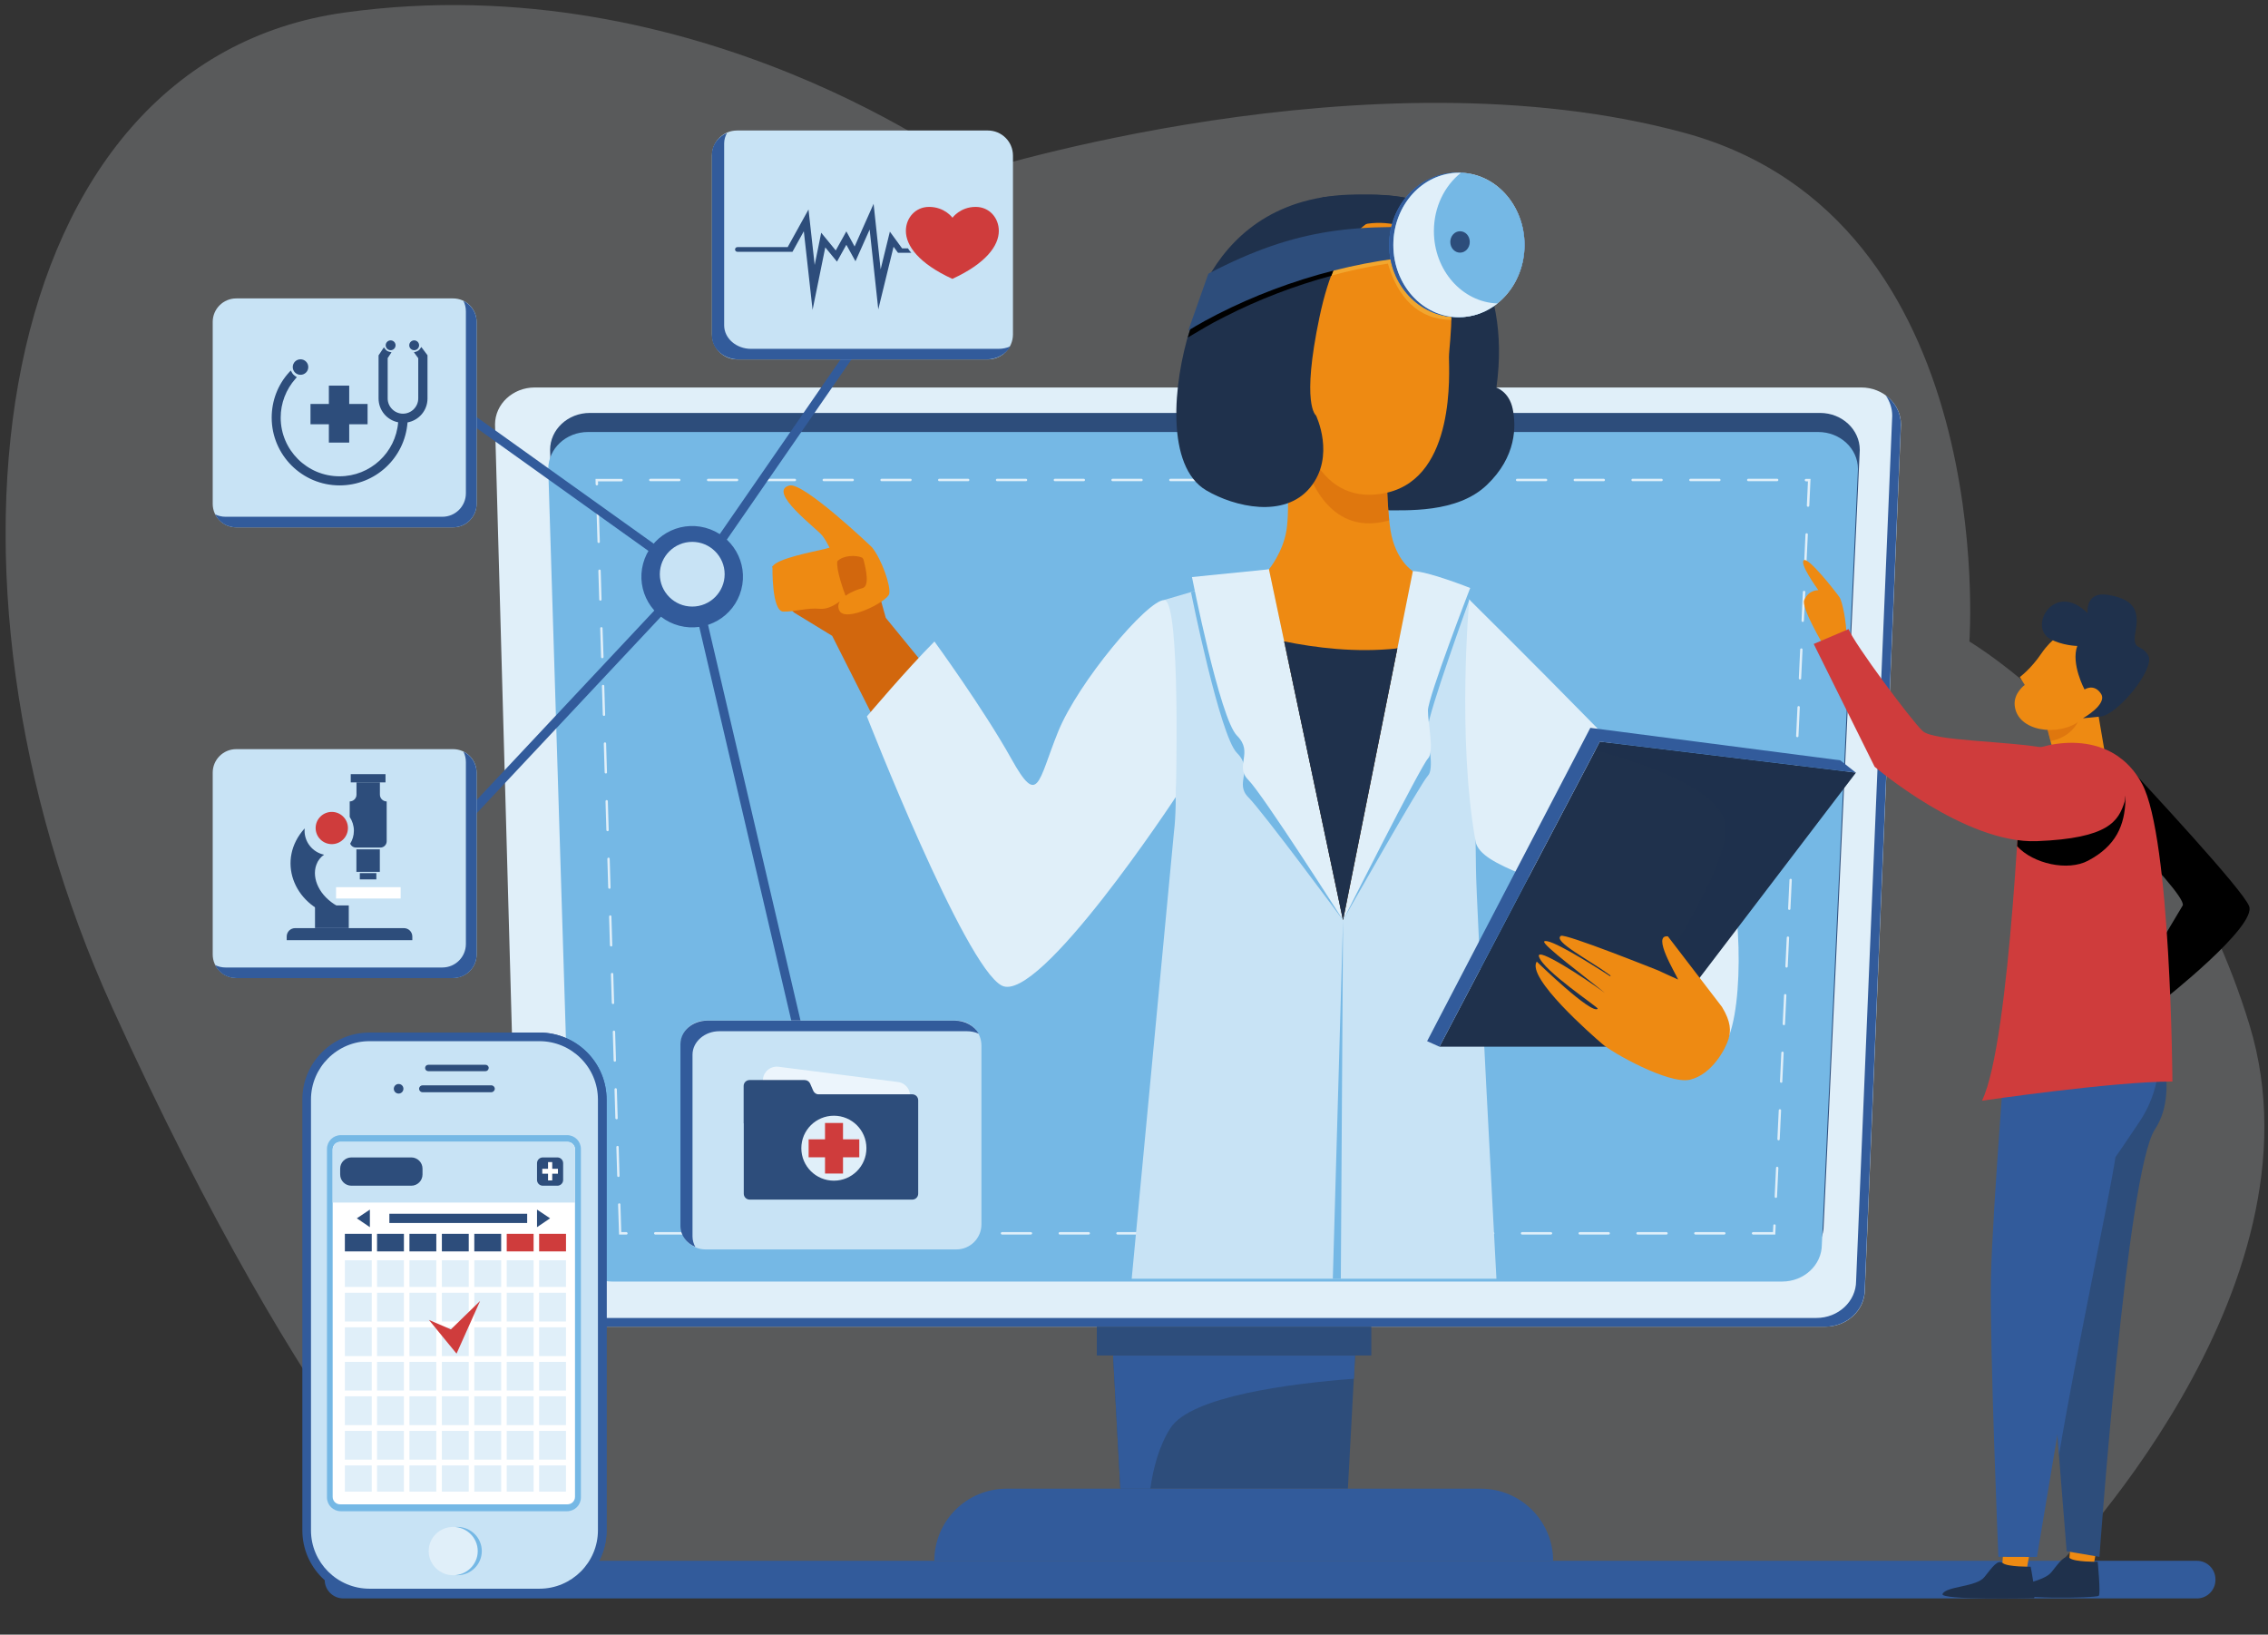 <svg width="315" height="227" viewBox="0 0 315 227" fill="none" xmlns="http://www.w3.org/2000/svg">
<rect x="0" y="0" width="315" height="227" fill="#333333" stroke="none"/>
<g clip-path="url(#clip0_1101_14335)">
<g clip-path="url(#clip1_1101_14335)">
<path d="M63.668 218.488C63.668 218.488 43.004 200.312 15.612 139.976C-11.78 79.639 -1.354 8.574 47.866 1.741C97.086 -5.092 135.298 24 135.298 24C135.298 24 190.202 6.507 234.012 18.465C277.822 30.44 273.525 89.086 273.525 89.086C273.525 89.086 301.157 105.366 312.439 142.367C323.721 179.369 284.927 218.335 284.927 218.335L63.668 218.488Z" fill="#F1F8FD" fill-opacity="0.2"/>
<path d="M305.134 221.973H47.683C46.262 221.973 45.098 220.828 45.098 219.394V219.325C45.098 217.907 46.245 216.746 47.683 216.746H305.117C306.538 216.746 307.702 217.89 307.702 219.325V219.394C307.702 220.811 306.555 221.973 305.134 221.973Z" fill="#325B9B"/>
<path d="M253.496 184.237H77.605C74.558 184.237 72.092 181.931 72.092 179.095L68.754 58.951C68.754 56.115 71.219 53.809 74.267 53.809H258.513C261.56 53.809 264.025 56.115 264.025 58.951L259.009 179.095C259.009 181.948 256.544 184.237 253.496 184.237Z" fill="#E0EFF9"/>
<path d="M261.884 54.885C262.466 55.705 262.809 56.679 262.809 57.738L257.792 177.882C257.792 180.718 255.327 183.024 252.28 183.024H76.388C75.121 183.024 73.94 182.631 73.016 181.948C74.009 183.332 75.686 184.237 77.604 184.237H253.478C256.526 184.237 258.991 181.931 258.991 179.095L264.007 58.951C264.024 57.311 263.185 55.825 261.884 54.885Z" fill="#325B9B"/>
<path d="M79.741 170.178L76.402 62.487C76.402 59.651 78.868 57.345 81.915 57.345H252.79C255.838 57.345 258.303 59.651 258.303 62.487L253.287 170.178C253.287 173.014 250.821 175.32 247.774 175.32H85.253C82.206 175.32 79.741 173.014 79.741 170.178Z" fill="#2D4D7B"/>
<path d="M79.487 172.826L76.148 65.135C76.148 62.3 78.614 59.993 81.661 59.993H252.536C255.584 59.993 258.049 62.3 258.049 65.135L253.033 172.826C253.033 175.662 250.568 177.968 247.52 177.968H84.999C81.952 177.951 79.487 175.662 79.487 172.826Z" fill="#75B8E5"/>
<path d="M246.567 171.442H243.485C243.4 171.442 243.314 171.374 243.314 171.271C243.314 171.186 243.383 171.1 243.485 171.1H246.242L246.293 170.178C246.293 170.092 246.379 170.007 246.464 170.024C246.55 170.024 246.636 170.11 246.618 170.195L246.567 171.442ZM239.479 171.442H235.473C235.388 171.442 235.302 171.374 235.302 171.271C235.302 171.186 235.371 171.1 235.473 171.1H239.479C239.565 171.1 239.651 171.169 239.651 171.271C239.651 171.374 239.565 171.442 239.479 171.442ZM231.45 171.442H227.444C227.358 171.442 227.273 171.374 227.273 171.271C227.273 171.186 227.341 171.1 227.444 171.1H231.45C231.536 171.1 231.621 171.169 231.621 171.271C231.621 171.374 231.553 171.442 231.45 171.442ZM223.438 171.442H219.415C219.329 171.442 219.243 171.374 219.243 171.271C219.243 171.186 219.312 171.1 219.415 171.1H223.421C223.506 171.1 223.592 171.169 223.592 171.271C223.592 171.374 223.523 171.442 223.438 171.442ZM215.409 171.442H211.402C211.317 171.442 211.231 171.374 211.231 171.271C211.231 171.186 211.3 171.1 211.402 171.1H215.409C215.494 171.1 215.58 171.169 215.58 171.271C215.58 171.374 215.494 171.442 215.409 171.442ZM207.379 171.442H203.373C203.288 171.442 203.202 171.374 203.202 171.271C203.202 171.186 203.27 171.1 203.373 171.1H207.379C207.465 171.1 207.55 171.169 207.55 171.271C207.55 171.374 207.465 171.442 207.379 171.442ZM199.35 171.442H195.344C195.258 171.442 195.173 171.374 195.173 171.271C195.173 171.186 195.241 171.1 195.344 171.1H199.35C199.436 171.1 199.521 171.169 199.521 171.271C199.521 171.374 199.453 171.442 199.35 171.442ZM191.338 171.442H187.332C187.246 171.442 187.16 171.374 187.16 171.271C187.16 171.186 187.229 171.1 187.332 171.1H191.338C191.423 171.1 191.509 171.169 191.509 171.271C191.492 171.374 191.423 171.442 191.338 171.442ZM183.308 171.442H179.302C179.217 171.442 179.131 171.374 179.131 171.271C179.131 171.186 179.2 171.1 179.302 171.1H183.308C183.394 171.1 183.48 171.169 183.48 171.271C183.48 171.374 183.394 171.442 183.308 171.442ZM175.279 171.442H171.273C171.187 171.442 171.102 171.374 171.102 171.271C171.102 171.186 171.17 171.1 171.273 171.1H175.279C175.365 171.1 175.45 171.169 175.45 171.271C175.45 171.374 175.365 171.442 175.279 171.442ZM167.25 171.442H163.244C163.158 171.442 163.073 171.374 163.073 171.271C163.073 171.186 163.141 171.1 163.244 171.1H167.25C167.335 171.1 167.421 171.169 167.421 171.271C167.421 171.374 167.353 171.442 167.25 171.442ZM159.238 171.442H155.214C155.129 171.442 155.043 171.374 155.043 171.271C155.043 171.186 155.112 171.1 155.214 171.1H159.22C159.306 171.1 159.392 171.169 159.392 171.271C159.392 171.374 159.323 171.442 159.238 171.442ZM151.208 171.442H147.202C147.117 171.442 147.031 171.374 147.031 171.271C147.031 171.186 147.099 171.1 147.202 171.1H151.208C151.294 171.1 151.379 171.169 151.379 171.271C151.379 171.374 151.294 171.442 151.208 171.442ZM143.179 171.442H139.173C139.087 171.442 139.002 171.374 139.002 171.271C139.002 171.186 139.07 171.1 139.173 171.1H143.179C143.265 171.1 143.35 171.169 143.35 171.271C143.35 171.374 143.265 171.442 143.179 171.442ZM135.15 171.442H131.144C131.058 171.442 130.972 171.374 130.972 171.271C130.972 171.186 131.041 171.1 131.144 171.1H135.15C135.235 171.1 135.321 171.169 135.321 171.271C135.321 171.374 135.252 171.442 135.15 171.442ZM127.137 171.442H123.131C123.046 171.442 122.96 171.374 122.96 171.271C122.96 171.186 123.029 171.1 123.131 171.1H127.137C127.223 171.1 127.309 171.169 127.309 171.271C127.292 171.374 127.223 171.442 127.137 171.442ZM119.108 171.442H115.102C115.016 171.442 114.931 171.374 114.931 171.271C114.931 171.186 114.999 171.1 115.102 171.1H119.108C119.194 171.1 119.279 171.169 119.279 171.271C119.279 171.374 119.194 171.442 119.108 171.442ZM111.079 171.442H107.073C106.987 171.442 106.902 171.374 106.902 171.271C106.902 171.186 106.97 171.1 107.073 171.1H111.079C111.164 171.1 111.25 171.169 111.25 171.271C111.25 171.374 111.164 171.442 111.079 171.442ZM103.05 171.442H99.043C98.958 171.442 98.872 171.374 98.872 171.271C98.872 171.186 98.941 171.1 99.043 171.1H103.05C103.135 171.1 103.221 171.169 103.221 171.271C103.221 171.374 103.152 171.442 103.05 171.442ZM95.037 171.442H91.014C90.929 171.442 90.843 171.374 90.843 171.271C90.843 171.186 90.911 171.1 91.014 171.1H95.02C95.106 171.1 95.192 171.169 95.192 171.271C95.192 171.374 95.123 171.442 95.037 171.442ZM87.008 171.442H85.981L85.844 167.274C85.844 167.188 85.912 167.103 85.998 167.103C86.101 167.103 86.169 167.171 86.169 167.257L86.289 171.1H86.991C87.077 171.1 87.162 171.169 87.162 171.271C87.179 171.374 87.094 171.442 87.008 171.442ZM246.653 166.351C246.55 166.351 246.481 166.266 246.481 166.18L246.67 162.183C246.67 162.098 246.755 162.012 246.841 162.029C246.927 162.029 247.012 162.115 246.995 162.2L246.807 166.198C246.807 166.283 246.738 166.351 246.653 166.351ZM85.895 163.447C85.81 163.447 85.724 163.379 85.724 163.293L85.604 159.296C85.604 159.211 85.673 159.125 85.758 159.125C85.861 159.125 85.93 159.194 85.93 159.279L86.049 163.276C86.067 163.362 85.981 163.447 85.895 163.447ZM247.029 158.357C247.012 158.357 247.012 158.357 247.029 158.357C246.927 158.357 246.858 158.271 246.858 158.186L247.046 154.188C247.046 154.103 247.132 154.017 247.218 154.035C247.303 154.035 247.389 154.12 247.372 154.205L247.183 158.203C247.183 158.288 247.115 158.357 247.029 158.357ZM85.638 155.435C85.553 155.435 85.467 155.367 85.467 155.282L85.347 151.284C85.347 151.199 85.416 151.113 85.501 151.113C85.587 151.113 85.673 151.182 85.673 151.267L85.793 155.265C85.81 155.367 85.741 155.435 85.638 155.435ZM247.389 150.362C247.286 150.362 247.218 150.276 247.218 150.191L247.406 146.194C247.406 146.108 247.492 146.023 247.577 146.04C247.663 146.04 247.748 146.125 247.731 146.211L247.543 150.208C247.56 150.293 247.492 150.362 247.389 150.362ZM85.399 147.441C85.313 147.441 85.228 147.372 85.228 147.287L85.108 143.289C85.108 143.204 85.176 143.119 85.262 143.119C85.347 143.119 85.433 143.187 85.433 143.272L85.553 147.27C85.553 147.355 85.484 147.441 85.399 147.441ZM247.765 142.367C247.663 142.367 247.594 142.282 247.594 142.196L247.783 138.199C247.783 138.113 247.868 138.028 247.954 138.045C248.039 138.045 248.125 138.13 248.108 138.216L247.92 142.213C247.937 142.299 247.851 142.367 247.765 142.367ZM85.142 139.429C85.056 139.429 84.971 139.36 84.971 139.275L84.851 135.278C84.851 135.192 84.919 135.107 85.005 135.107C85.108 135.107 85.176 135.175 85.176 135.26L85.296 139.258C85.313 139.36 85.245 139.429 85.142 139.429ZM248.142 134.372C248.039 134.372 247.971 134.287 247.971 134.201L248.159 130.204C248.159 130.119 248.245 130.033 248.33 130.05C248.416 130.05 248.502 130.136 248.484 130.221L248.296 134.218C248.296 134.287 248.228 134.372 248.142 134.372ZM84.885 131.434C84.8 131.434 84.714 131.366 84.714 131.28L84.594 127.283C84.594 127.197 84.663 127.112 84.748 127.112C84.851 127.112 84.919 127.18 84.919 127.266L85.039 131.263C85.056 131.348 84.988 131.434 84.885 131.434C84.902 131.434 84.902 131.434 84.885 131.434ZM248.519 126.36C248.416 126.36 248.348 126.275 248.348 126.189L248.536 122.192C248.536 122.107 248.621 122.021 248.707 122.038C248.793 122.038 248.878 122.124 248.861 122.209L248.673 126.207C248.673 126.292 248.604 126.36 248.519 126.36ZM84.645 123.422C84.56 123.422 84.474 123.354 84.474 123.268L84.355 119.271C84.355 119.185 84.423 119.1 84.508 119.1C84.611 119.1 84.68 119.168 84.68 119.254L84.8 123.251C84.817 123.354 84.748 123.422 84.645 123.422ZM248.878 118.365C248.776 118.365 248.707 118.28 248.707 118.195L248.895 114.197C248.895 114.112 248.981 114.026 249.067 114.044C249.152 114.044 249.238 114.129 249.221 114.214L249.032 118.212C249.049 118.297 248.981 118.365 248.878 118.365ZM84.389 115.427C84.303 115.427 84.218 115.359 84.218 115.274L84.098 111.276C84.098 111.191 84.166 111.105 84.252 111.105C84.355 111.105 84.423 111.174 84.423 111.259L84.543 115.256C84.56 115.342 84.491 115.427 84.389 115.427C84.406 115.427 84.406 115.427 84.389 115.427ZM249.255 110.371C249.152 110.371 249.084 110.285 249.084 110.2L249.272 106.202C249.272 106.117 249.375 106.032 249.443 106.049C249.529 106.049 249.614 106.134 249.597 106.22L249.409 110.217C249.426 110.302 249.34 110.371 249.255 110.371ZM84.149 107.415C84.063 107.415 83.978 107.347 83.978 107.262L83.858 103.264C83.858 103.179 83.927 103.093 84.012 103.093C84.098 103.076 84.183 103.162 84.183 103.247L84.303 107.245C84.32 107.347 84.252 107.415 84.149 107.415ZM249.632 102.376C249.529 102.376 249.46 102.291 249.46 102.205L249.649 98.208C249.649 98.122 249.734 98.037 249.82 98.054C249.905 98.054 249.991 98.139 249.974 98.225L249.786 102.222C249.803 102.291 249.717 102.376 249.632 102.376ZM83.892 99.421C83.807 99.421 83.721 99.352 83.721 99.267L83.601 95.269C83.601 95.184 83.67 95.099 83.755 95.099C83.841 95.099 83.927 95.167 83.927 95.252L84.046 99.25C84.063 99.335 83.995 99.403 83.892 99.421ZM250.008 94.364C249.905 94.364 249.837 94.279 249.837 94.193L250.025 90.196C250.025 90.11 250.111 90.025 250.197 90.042C250.282 90.042 250.368 90.127 250.351 90.213L250.162 94.21C250.162 94.296 250.094 94.364 250.008 94.364ZM83.653 91.409C83.567 91.409 83.481 91.34 83.481 91.255L83.362 87.258C83.362 87.172 83.43 87.087 83.516 87.087C83.601 87.087 83.687 87.155 83.687 87.24L83.824 91.238C83.824 91.323 83.755 91.409 83.653 91.409ZM250.385 86.369C250.368 86.369 250.368 86.369 250.385 86.369C250.282 86.369 250.214 86.284 250.214 86.198L250.402 82.201C250.402 82.116 250.488 82.03 250.573 82.047C250.659 82.047 250.744 82.133 250.727 82.218L250.539 86.216C250.539 86.301 250.47 86.369 250.385 86.369ZM83.396 83.414C83.31 83.414 83.225 83.346 83.225 83.26L83.105 79.263C83.105 79.177 83.173 79.092 83.259 79.092C83.362 79.092 83.43 79.16 83.43 79.246L83.55 83.243C83.567 83.329 83.499 83.397 83.396 83.414ZM250.744 78.374C250.642 78.374 250.573 78.289 250.573 78.204L250.761 74.206C250.761 74.121 250.847 74.035 250.933 74.052C251.018 74.052 251.104 74.138 251.087 74.223L250.898 78.221C250.916 78.306 250.83 78.374 250.744 78.374ZM83.156 75.402C83.07 75.402 82.985 75.334 82.985 75.248L82.865 71.251C82.865 71.165 82.933 71.08 83.019 71.08C83.105 71.08 83.19 71.148 83.19 71.234L83.31 75.231C83.327 75.317 83.259 75.402 83.156 75.402ZM251.121 70.38C251.018 70.38 250.95 70.294 250.95 70.209L251.104 66.844H250.83C250.744 66.844 250.659 66.775 250.659 66.673C250.659 66.587 250.727 66.502 250.83 66.502H251.463L251.292 70.226C251.292 70.294 251.207 70.38 251.121 70.38ZM82.899 67.407C82.814 67.407 82.728 67.339 82.728 67.254L82.711 66.502H86.323C86.409 66.502 86.495 66.57 86.495 66.673C86.495 66.758 86.426 66.844 86.323 66.844H83.053L83.07 67.254C83.07 67.322 83.002 67.39 82.899 67.407ZM246.824 66.826H242.818C242.732 66.826 242.647 66.758 242.647 66.656C242.647 66.57 242.715 66.485 242.818 66.485H246.824C246.909 66.485 246.995 66.553 246.995 66.656C246.995 66.741 246.909 66.826 246.824 66.826ZM238.795 66.826H234.788C234.703 66.826 234.617 66.758 234.617 66.656C234.617 66.57 234.686 66.485 234.788 66.485H238.795C238.88 66.485 238.966 66.553 238.966 66.656C238.966 66.741 238.897 66.826 238.795 66.826ZM230.765 66.826H226.759C226.674 66.826 226.588 66.758 226.588 66.656C226.588 66.57 226.656 66.485 226.759 66.485H230.765C230.851 66.485 230.936 66.553 230.936 66.656C230.936 66.741 230.868 66.826 230.765 66.826ZM222.753 66.826H218.73C218.644 66.826 218.559 66.758 218.559 66.656C218.559 66.57 218.627 66.485 218.73 66.485H222.736C222.822 66.485 222.907 66.553 222.907 66.656C222.907 66.741 222.839 66.826 222.753 66.826ZM214.724 66.826H210.718C210.632 66.826 210.546 66.758 210.546 66.656C210.546 66.57 210.615 66.485 210.718 66.485H214.724C214.809 66.485 214.895 66.553 214.895 66.656C214.895 66.741 214.809 66.826 214.724 66.826ZM206.694 66.826H202.688C202.603 66.826 202.517 66.758 202.517 66.656C202.517 66.57 202.586 66.485 202.688 66.485H206.694C206.78 66.485 206.866 66.553 206.866 66.656C206.866 66.741 206.797 66.826 206.694 66.826ZM198.665 66.826H194.659C194.573 66.826 194.488 66.758 194.488 66.656C194.488 66.57 194.556 66.485 194.659 66.485H198.665C198.751 66.485 198.836 66.553 198.836 66.656C198.836 66.741 198.768 66.826 198.665 66.826ZM190.653 66.826H186.647C186.561 66.826 186.476 66.758 186.476 66.656C186.476 66.57 186.544 66.485 186.647 66.485H190.653C190.739 66.485 190.824 66.553 190.824 66.656C190.807 66.741 190.739 66.826 190.653 66.826ZM182.624 66.826H178.618C178.532 66.826 178.446 66.758 178.446 66.656C178.446 66.57 178.515 66.485 178.618 66.485H182.624C182.709 66.485 182.795 66.553 182.795 66.656C182.795 66.741 182.709 66.826 182.624 66.826ZM174.594 66.826H170.588C170.503 66.826 170.417 66.758 170.417 66.656C170.417 66.57 170.485 66.485 170.588 66.485H174.594C174.68 66.485 174.766 66.553 174.766 66.656C174.766 66.741 174.697 66.826 174.594 66.826ZM166.565 66.826H162.559C162.473 66.826 162.388 66.758 162.388 66.656C162.388 66.57 162.456 66.485 162.559 66.485H166.565C166.651 66.485 166.736 66.553 166.736 66.656C166.736 66.741 166.668 66.826 166.565 66.826ZM158.553 66.826H154.53C154.444 66.826 154.358 66.758 154.358 66.656C154.358 66.57 154.427 66.485 154.53 66.485H158.536C158.621 66.485 158.707 66.553 158.707 66.656C158.707 66.741 158.638 66.826 158.553 66.826ZM150.523 66.826H146.517C146.432 66.826 146.346 66.758 146.346 66.656C146.346 66.57 146.415 66.485 146.517 66.485H150.523C150.609 66.485 150.695 66.553 150.695 66.656C150.695 66.741 150.609 66.826 150.523 66.826ZM142.494 66.826H138.488C138.402 66.826 138.317 66.758 138.317 66.656C138.317 66.57 138.385 66.485 138.488 66.485H142.494C142.58 66.485 142.665 66.553 142.665 66.656C142.665 66.741 142.597 66.826 142.494 66.826ZM134.465 66.826H130.459C130.373 66.826 130.288 66.758 130.288 66.656C130.288 66.57 130.356 66.485 130.459 66.485H134.465C134.55 66.485 134.636 66.553 134.636 66.656C134.636 66.741 134.568 66.826 134.465 66.826ZM126.453 66.826H122.447C122.361 66.826 122.275 66.758 122.275 66.656C122.275 66.57 122.344 66.485 122.447 66.485H126.453C126.538 66.485 126.624 66.553 126.624 66.656C126.607 66.741 126.538 66.826 126.453 66.826ZM118.423 66.826H114.417C114.332 66.826 114.246 66.758 114.246 66.656C114.246 66.57 114.315 66.485 114.417 66.485H118.423C118.509 66.485 118.595 66.553 118.595 66.656C118.595 66.741 118.509 66.826 118.423 66.826ZM110.394 66.826H106.388C106.302 66.826 106.217 66.758 106.217 66.656C106.217 66.57 106.285 66.485 106.388 66.485H110.394C110.48 66.485 110.565 66.553 110.565 66.656C110.565 66.741 110.497 66.826 110.394 66.826ZM102.365 66.826H98.359C98.273 66.826 98.188 66.758 98.188 66.656C98.188 66.57 98.256 66.485 98.359 66.485H102.365C102.45 66.485 102.536 66.553 102.536 66.656C102.536 66.741 102.467 66.826 102.365 66.826ZM94.353 66.826H90.329C90.244 66.826 90.158 66.758 90.158 66.656C90.158 66.57 90.227 66.485 90.329 66.485H94.335C94.421 66.485 94.507 66.553 94.507 66.656C94.507 66.741 94.438 66.826 94.353 66.826Z" fill="#E0EFF9"/>
<path d="M161.699 83.312C161.699 83.312 164.079 107.33 163.052 115.513L157.18 177.575H207.838C207.838 177.575 204.996 124.686 204.996 120.689C204.996 116.692 204.157 83.312 204.157 83.312L196.213 79.314L176.234 79.058L161.699 83.312Z" fill="#C8E3F5"/>
<path d="M175.412 79.434L165.414 82.235C165.414 82.235 169.42 102.188 171.8 104.563C174.197 106.954 171.389 108.731 173.392 110.73C175.395 112.728 186.523 127.778 186.523 127.778L175.412 79.434Z" fill="#75B8E5"/>
<path d="M196.725 80.083L186.539 127.779C186.539 127.779 197.376 108.663 198.318 107.723C199.242 106.801 198.318 102.889 198.318 101.044C198.318 99.199 204.087 83.261 204.087 83.261C204.087 83.261 198.797 80.083 196.725 80.083Z" fill="#75B8E5"/>
<path d="M176.251 79.058L165.551 80.134C165.551 80.134 169.42 99.78 171.8 102.154C174.196 104.546 171.389 106.322 173.392 108.321C175.395 110.32 186.523 127.761 186.523 127.761L176.251 79.058Z" fill="#E0EFF9"/>
<path d="M196.233 79.314L186.543 127.778C186.543 127.778 197.38 106.271 198.322 105.348C199.246 104.426 198.322 100.514 198.322 98.669C198.322 96.841 204.194 81.654 204.194 81.654C204.194 81.654 198.304 79.314 196.233 79.314Z" fill="#E0EFF9"/>
<path d="M185.113 177.575L186.534 127.778L186.226 177.575H185.113Z" fill="#75B8E5"/>
<path d="M190.458 184.237H152.332V188.234H190.458V184.237Z" fill="#2D4D7B"/>
<path d="M187.207 206.735H155.604L154.594 188.251H188.2L187.207 206.735Z" fill="#2D4D7B"/>
<path d="M188.2 188.251H154.594L155.604 206.735H159.764C160.175 203.865 160.98 200.79 162.555 198.33C165.379 193.889 179.281 192.129 188.046 191.463L188.2 188.251Z" fill="#325B9B"/>
<path d="M215.712 216.746H129.77C129.77 211.211 134.255 206.735 139.802 206.735H205.68C211.21 206.735 215.712 211.211 215.712 216.746Z" fill="#325B9B"/>
<path d="M123.028 85.805L120.117 75.385L107.277 78.665C107.277 78.665 109.109 84.353 110.376 85.122C111.318 85.703 114.142 87.428 115.581 88.299L127.051 111.002L135.303 100.821L123.028 85.805Z" fill="#D2670D"/>
<path d="M183.678 27.399C183.678 27.399 193.453 26.203 197.631 28.202C201.808 30.184 210.009 38.23 207.834 53.826C207.834 53.826 209.598 54.39 210.094 56.764C210.591 59.156 210.642 63.41 206.499 67.356C202.356 71.302 195.388 70.858 191.793 70.858C188.198 70.858 178.08 67.834 175.494 62.265C172.909 56.679 183.678 27.399 183.678 27.399Z" fill="#1F314C"/>
<path d="M188.422 29.671C185.802 29.432 183.611 30.628 181.865 32.592C179.639 39.101 176.095 50.256 175.273 57.14C175.633 59.908 176.557 62.658 177.876 64.828C178.098 65.203 178.355 65.562 178.595 65.904C182.053 68.62 187.155 70.26 190.288 70.721C200.029 69.406 202.785 60.437 202.546 50.529C202.477 47.864 204.395 39.562 200.252 34.181C197.461 30.576 192.667 29.244 188.422 29.671Z" fill="#1F314C"/>
<path d="M178.677 63.803C178.677 63.803 179.174 70.568 178.677 73.643C178.181 76.718 176.246 79.058 176.246 79.058L186.535 127.778L196.225 79.314C196.225 79.314 193.811 77.845 193.126 73.643C192.442 69.44 192.459 58.627 192.459 58.627L178.677 63.803Z" fill="#EE8A12"/>
<path d="M186.539 127.778L194.072 90.042C188.319 90.674 182.601 89.939 178.355 89.068L186.539 127.778Z" fill="#1F314C"/>
<path d="M194.072 90.042C194.02 90.042 193.969 90.059 193.918 90.059C192.034 97.763 187.703 114.846 186.231 116.315C184.81 117.733 180.495 98.908 178.373 89.068C178.373 89.068 178.373 89.068 178.355 89.068L186.522 127.761L194.072 90.042Z" fill="#1F314C"/>
<path opacity="0.53" d="M180.84 62.983C182.312 68.723 185.89 74.121 192.704 72.327C192.79 72.31 192.858 72.276 192.944 72.259C192.447 67.459 192.447 58.627 192.447 58.627L180.84 62.983Z" fill="#D2670D"/>
<path d="M190.288 31.021C190.288 31.021 196.228 30.099 199.481 34.865C202.734 39.631 201.244 47.626 201.244 49.624C201.244 51.623 202.203 66.143 192.719 68.398C183.234 70.653 180.016 60.301 180.016 54.049C180.016 47.796 182.344 31.79 190.288 31.021Z" fill="#EE8A12"/>
<path opacity="0.53" d="M183.729 36.59C183.404 37.307 183.079 38.076 182.805 38.879C186.092 37.888 189.43 37.119 192.769 36.607C194.104 41.236 196.946 44.414 201.585 44.414C201.637 42.569 201.534 40.485 201.055 38.537C195.611 36.316 189.43 33.139 183.729 36.59Z" fill="#F6BF49"/>
<path d="M121.121 76.017C121.001 75.881 111.517 66.861 109.633 67.425C106.5 68.245 113.451 73.404 114.204 74.377C114.581 74.856 114.924 75.471 115.215 76.051C114.975 76.12 114.735 76.188 114.53 76.239C112.749 76.666 107.973 77.555 107.288 78.665C107.288 78.665 107.151 84.9 108.795 84.934C110.438 84.969 112.099 84.371 113.862 84.542C114.735 84.627 115.643 84.2 116.327 83.739C116.43 83.67 116.533 83.585 116.636 83.517C116.413 83.892 116.344 84.337 116.584 84.798C117.423 86.506 123.244 83.568 123.501 82.475C123.757 81.398 122.456 77.674 121.121 76.017ZM119.786 81.672C119.255 81.808 118.228 82.167 117.44 82.731C117.218 82.15 116.105 79.143 116.293 77.948C117.098 77.094 118.878 77.059 119.734 77.435C119.854 77.538 119.94 77.674 119.974 77.862C120.248 78.973 120.83 81.415 119.786 81.672Z" fill="#EE8A12"/>
<path d="M120.402 99.489C120.402 99.489 133.944 134.184 139.132 136.866C144.319 139.548 163.305 110.678 163.305 110.678C163.305 110.678 164.041 83.328 161.696 83.328C159.35 83.328 149.729 94.757 146.956 101.624C144.131 108.611 144.233 112.147 140.45 105.348C136.581 98.412 129.784 89.085 129.784 89.085C125.915 92.963 120.402 99.489 120.402 99.489Z" fill="#E0EFF9"/>
<path d="M197.651 28.253C197.651 28.253 194.312 27.843 192.292 29.415C190.289 31.004 185.855 31.755 183.27 44.004C180.685 56.269 182.774 57.687 182.774 57.687C182.774 57.687 185.53 63.359 181.969 67.698C178.408 72.037 171.457 70.397 167.554 68.108C161.887 64.794 162.897 53.28 165.277 45.746C165.602 44.687 165.773 44.072 166.167 43.184C166.92 41.493 167.16 39.545 168.256 37.769C171.765 32.012 178.151 26.733 189.468 27.023C189.45 27.058 194.552 26.767 197.651 28.253Z" fill="#1F314C"/>
<path d="M166.424 42.295C165.722 44.413 165.825 44.106 165.294 45.78C165.174 46.139 165.071 46.498 164.969 46.873C167.194 45.592 167.622 45.233 170.173 43.952C174.83 41.578 179.829 39.664 184.914 38.298C185.016 38.025 185.119 37.768 185.222 37.512C178.665 38.11 172.193 39.289 166.424 42.295Z" fill="black"/>
<path d="M167.826 38.008C180.221 31.533 188.558 30.952 202.785 31.875V35.291C190.852 35.343 179.056 38.571 169.144 43.611C166.473 44.977 165.052 45.9 165.035 45.917L167.826 38.008Z" fill="#2D4D7B"/>
<path d="M202.34 44.037C207.531 44.037 211.739 39.548 211.739 34.01C211.739 28.472 207.531 23.982 202.34 23.982C197.149 23.982 192.941 28.472 192.941 34.01C192.941 39.548 197.149 44.037 202.34 44.037Z" fill="#3C80CF"/>
<path d="M202.635 44.037C207.665 44.037 211.743 39.548 211.743 34.01C211.743 28.472 207.665 23.982 202.635 23.982C197.605 23.982 193.527 28.472 193.527 34.01C193.527 39.548 197.605 44.037 202.635 44.037Z" fill="#E0EFF9"/>
<path d="M202.336 44.038C207.527 44.038 211.735 39.549 211.735 34.011C211.735 28.473 207.527 23.983 202.336 23.983C197.146 23.983 192.938 28.473 192.938 34.011C192.938 39.549 197.146 44.038 202.336 44.038Z" fill="#325B9B"/>
<path d="M202.627 44.038C207.658 44.038 211.735 39.549 211.735 34.011C211.735 28.473 207.658 23.983 202.627 23.983C197.597 23.983 193.52 28.473 193.52 34.011C193.52 39.549 197.597 44.038 202.627 44.038Z" fill="#75B8E5"/>
<path d="M199.152 32.097C199.152 28.766 200.624 25.811 202.901 24C202.816 24 202.713 24 202.627 24C197.594 24 193.52 28.493 193.52 34.028C193.52 39.562 197.594 44.055 202.627 44.055C204.63 44.055 206.479 43.338 207.986 42.142C203.09 41.971 199.152 37.547 199.152 32.097Z" fill="#E0EFF9"/>
<path d="M204.135 33.6C204.135 34.42 203.535 35.086 202.782 35.086C202.029 35.086 201.43 34.42 201.43 33.6C201.43 32.78 202.029 32.114 202.782 32.114C203.535 32.114 204.135 32.763 204.135 33.6Z" fill="#2D4D7B"/>
<path d="M97.48 79.484C97.36 79.484 97.24 79.45 97.12 79.382C96.829 79.177 96.761 78.801 96.966 78.511L120.78 44.072C120.986 43.781 121.362 43.713 121.653 43.918C121.944 44.123 122.013 44.499 121.807 44.789L97.993 79.211C97.873 79.382 97.668 79.484 97.48 79.484Z" fill="#325B9B"/>
<path d="M56.601 122.892C56.447 122.892 56.292 122.841 56.172 122.721C55.916 122.482 55.899 122.089 56.138 121.833L95.686 79.655C95.925 79.399 96.319 79.382 96.576 79.621C96.833 79.86 96.85 80.253 96.61 80.509L57.063 122.687C56.943 122.824 56.772 122.892 56.601 122.892Z" fill="#325B9B"/>
<path d="M96.14 80.714C96.02 80.714 95.883 80.68 95.78 80.595L63.971 57.857C63.697 57.652 63.629 57.26 63.834 56.986C64.04 56.713 64.433 56.645 64.707 56.849L96.516 79.587C96.79 79.792 96.859 80.185 96.653 80.458C96.516 80.629 96.328 80.714 96.14 80.714Z" fill="#325B9B"/>
<path d="M113.109 153.299C112.817 153.299 112.561 153.111 112.492 152.821L95.526 80.236C95.441 79.894 95.663 79.57 95.989 79.484C96.331 79.399 96.656 79.621 96.742 79.945L113.708 152.531C113.793 152.872 113.571 153.197 113.245 153.282C113.194 153.299 113.143 153.299 113.109 153.299Z" fill="#325B9B"/>
<path d="M102.953 81.893C103.953 78.136 101.711 74.282 97.946 73.284C94.181 72.286 90.318 74.523 89.318 78.28C88.319 82.037 90.56 85.891 94.325 86.889C98.09 87.886 101.953 85.65 102.953 81.893Z" fill="#325B9B"/>
<path d="M100.646 79.741C100.646 82.218 98.626 84.234 96.143 84.234C93.661 84.234 91.641 82.218 91.641 79.741C91.641 77.264 93.661 75.248 96.143 75.248C98.626 75.248 100.646 77.264 100.646 79.741Z" fill="#C8E3F5"/>
<path d="M62.927 73.232H32.813C31.015 73.232 29.543 71.78 29.543 69.969V44.704C29.543 42.91 30.998 41.441 32.813 41.441H62.927C64.725 41.441 66.197 42.893 66.197 44.704V69.969C66.197 71.78 64.725 73.232 62.927 73.232Z" fill="#C8E3F5"/>
<path d="M64.364 41.782C64.587 42.227 64.707 42.705 64.707 43.235V68.5C64.707 70.294 63.251 71.763 61.437 71.763H31.322C30.809 71.763 30.312 71.643 29.867 71.421C30.398 72.498 31.511 73.232 32.795 73.232H62.926C64.724 73.232 66.196 71.78 66.196 69.969V44.704C66.196 43.422 65.443 42.329 64.364 41.782Z" fill="#325B9B"/>
<path d="M62.927 135.807H32.813C31.015 135.807 29.543 134.355 29.543 132.544V107.295C29.543 105.502 30.998 104.033 32.813 104.033H62.927C64.725 104.033 66.197 105.485 66.197 107.295V132.561C66.197 134.355 64.725 135.807 62.927 135.807Z" fill="#C8E3F5"/>
<path d="M64.364 104.375C64.587 104.819 64.707 105.297 64.707 105.827V131.092C64.707 132.886 63.251 134.355 61.437 134.355H31.322C30.809 134.355 30.312 134.236 29.867 134.013C30.398 135.09 31.511 135.824 32.795 135.824H62.926C64.724 135.824 66.196 134.372 66.196 132.561V107.296C66.196 106.015 65.443 104.904 64.364 104.375Z" fill="#325B9B"/>
<path d="M102.375 49.914H137.198C139.132 49.914 140.69 48.359 140.69 46.429V21.608C140.69 19.677 139.132 18.123 137.198 18.123H102.375C100.441 18.123 98.883 19.677 98.883 21.608V46.429C98.9 48.342 100.458 49.914 102.375 49.914Z" fill="#C8E3F5"/>
<path d="M100.971 18.464C100.732 18.909 100.578 19.387 100.578 19.916V45.182C100.578 46.976 102.255 48.445 104.31 48.445H138.67C139.269 48.445 139.817 48.325 140.33 48.103C139.714 49.179 138.447 49.914 136.992 49.914H102.615C100.561 49.914 98.883 48.462 98.883 46.651V21.386C98.9 20.104 99.739 18.994 100.971 18.464Z" fill="#325B9B"/>
<path d="M97.996 141.717H132.819C134.753 141.717 136.311 143.272 136.311 145.202V170.024C136.311 171.954 134.753 173.509 132.819 173.509H97.996C96.062 173.509 94.504 171.954 94.504 170.024V145.202C94.504 143.289 96.062 141.717 97.996 141.717Z" fill="#C8E3F5"/>
<path d="M96.575 173.167C96.336 172.74 96.182 172.245 96.182 171.715V146.467C96.182 144.673 97.859 143.204 99.914 143.204H134.274C134.873 143.204 135.421 143.323 135.934 143.545C135.318 142.469 134.051 141.735 132.596 141.735H98.236C96.182 141.735 94.504 143.187 94.504 144.997V170.263C94.504 171.527 95.343 172.638 96.575 173.167Z" fill="#325B9B"/>
<path d="M42.817 50.973C42.817 51.571 42.338 52.049 41.739 52.049C41.139 52.049 40.66 51.571 40.66 50.973C40.66 50.375 41.139 49.897 41.739 49.897C42.338 49.897 42.817 50.375 42.817 50.973Z" fill="#2D4D7B"/>
<path d="M54.94 47.95C54.94 48.325 54.632 48.633 54.255 48.633C53.879 48.633 53.57 48.325 53.57 47.95C53.57 47.574 53.879 47.266 54.255 47.266C54.632 47.266 54.94 47.574 54.94 47.95Z" fill="#2D4D7B"/>
<path d="M47.167 67.407C41.963 67.407 37.734 63.188 37.734 57.995C37.734 55.654 38.59 53.416 40.148 51.708L40.388 51.452L40.559 51.759C40.662 51.947 40.816 52.101 40.987 52.221L41.227 52.374L41.038 52.596C39.72 54.083 38.984 55.996 38.984 57.995C38.984 62.487 42.648 66.143 47.15 66.143C51.43 66.143 54.957 62.863 55.3 58.644C53.724 58.336 52.578 56.953 52.578 55.33V49.351L53.314 48.24L53.536 48.514C53.656 48.667 53.827 48.787 54.033 48.838L54.375 48.924L53.844 49.727V55.33C53.844 56.491 54.803 57.448 55.967 57.448C57.131 57.448 58.09 56.491 58.09 55.33V49.744L57.491 48.924L57.833 48.821C58.022 48.753 58.193 48.633 58.313 48.48L58.518 48.189L59.374 49.334V55.347C59.374 56.987 58.193 58.37 56.601 58.661C56.224 63.581 52.15 67.407 47.167 67.407Z" fill="#2D4D7B"/>
<path d="M58.209 47.95C58.209 48.325 57.901 48.633 57.525 48.633C57.148 48.633 56.84 48.325 56.84 47.95C56.84 47.574 57.148 47.266 57.525 47.266C57.901 47.266 58.209 47.574 58.209 47.95Z" fill="#2D4D7B"/>
<path d="M51.052 56.098H48.501V53.553H45.676V56.098H43.125V58.917H45.676V61.462H48.501V58.917H51.052V56.098Z" fill="#2D4D7B"/>
<path d="M126.109 34.489H125.288L123.593 32.166L122.309 37.41L121.333 28.305L118.696 34.233L117.549 32.131L116.077 34.779L114.057 32.319L113.149 36.795L112.293 29.091L109.4 34.318H102.415C102.244 34.318 102.09 34.455 102.09 34.643C102.09 34.813 102.227 34.967 102.415 34.967H110.068L111.643 32.114L112.858 43.03L114.622 34.352L116.248 36.334L117.549 33.993L118.816 36.283L120.785 31.875L121.983 42.962L124.106 34.267L124.723 35.104H126.572C126.383 34.916 126.229 34.694 126.109 34.489Z" fill="#2D4D7B"/>
<path d="M132.288 30.235C132.288 30.235 133.366 28.732 135.506 28.732C137.424 28.732 138.725 30.27 138.725 32.063C138.725 34.13 136.927 36.59 132.271 38.726C127.614 36.59 125.816 34.13 125.816 32.063C125.816 30.27 127.135 28.732 129.035 28.732C131.209 28.732 132.288 30.235 132.288 30.235Z" fill="#CF3C3C"/>
<path opacity="0.66" d="M123.095 162.815L106.505 160.697C105.444 160.56 104.708 159.603 104.845 158.544L105.974 149.798C106.111 148.739 107.07 148.004 108.132 148.141L124.721 150.259C125.782 150.396 126.519 151.352 126.382 152.411L125.252 161.158C125.115 162.2 124.139 162.952 123.095 162.815Z" fill="white"/>
<path d="M112.958 151.489L112.513 150.464C112.376 150.174 112.085 149.986 111.76 149.986H104.107C103.662 149.986 103.285 150.345 103.285 150.806V155.999H103.302V165.771C103.302 166.215 103.662 166.591 104.124 166.591H126.705C127.151 166.591 127.527 166.232 127.527 165.771V152.788C127.527 152.344 127.168 151.968 126.705 151.968H113.711C113.386 151.985 113.095 151.78 112.958 151.489Z" fill="#2D4D7B"/>
<path d="M120.336 159.45C120.336 161.944 118.316 163.96 115.817 163.96C113.317 163.96 111.297 161.944 111.297 159.45C111.297 156.956 113.317 154.94 115.817 154.94C118.316 154.94 120.336 156.956 120.336 159.45Z" fill="#E0EFF9"/>
<path d="M119.345 158.219H117.085V155.947H114.586V158.219H112.309V160.714H114.586V162.969H117.085V160.714H119.345V158.219Z" fill="#CF3C3C"/>
<path d="M47.668 116.57C48.544 115.696 48.544 114.279 47.668 113.405C46.792 112.531 45.372 112.531 44.496 113.405C43.62 114.279 43.62 115.696 44.496 116.57C45.372 117.444 46.792 117.444 47.668 116.57Z" fill="#CF3C3C"/>
<path d="M49.501 121.074H52.754V117.948H49.501V121.074Z" fill="#2D4D7B"/>
<path d="M49.975 122.121H52.27V121.25H49.975V122.121Z" fill="#2D4D7B"/>
<path d="M49.152 115.36C49.152 114.66 48.93 113.993 48.57 113.447V111.294C49.084 111.294 49.512 110.867 49.512 110.355V108.646H52.765V110.355C52.765 110.867 53.193 111.294 53.706 111.294V116.829C53.706 117.307 53.313 117.7 52.833 117.7H49.443C49.084 117.7 48.759 117.478 48.639 117.154C48.964 116.641 49.152 116.026 49.152 115.36Z" fill="#2D4D7B"/>
<path d="M48.715 108.65H53.543V107.506H48.715V108.65Z" fill="#2D4D7B"/>
<path d="M42.318 115.035C42.301 115.137 42.301 115.257 42.301 115.359C42.301 116.999 43.465 118.366 45.006 118.691C44.526 119.032 44.15 119.494 43.944 120.074C43.568 121.082 43.739 122.193 44.201 123.132C44.749 124.26 45.691 125.148 46.769 125.78L46.358 127.198C40.743 125.626 38.346 119.408 42.318 115.035Z" fill="#2D4D7B"/>
<path d="M43.751 128.88H48.441V125.737H43.751V128.88Z" fill="#2D4D7B"/>
<path d="M39.82 130.563H57.266V130.051C57.266 129.419 56.752 128.889 56.102 128.889H40.984C40.351 128.889 39.82 129.402 39.82 130.051V130.563Z" fill="#2D4D7B"/>
<path d="M46.674 124.774H55.645V123.202H46.674V124.774Z" fill="white"/>
<path d="M204.067 83.26C204.067 83.26 202.338 102.325 204.94 116.845C205.591 120.501 215.691 122.106 221.204 126.258C230.398 133.159 236.8 142.486 238.444 146.193C242.176 144.519 242.142 127.761 240.105 121.116C237.896 116.691 204.067 83.26 204.067 83.26Z" fill="#E0EFF9"/>
<path d="M257.761 107.296L222.203 102.991L199.93 145.356H228.76L257.761 107.296Z" fill="#1F314C"/>
<path opacity="0.44" d="M228.757 145.357L257.758 107.296L222.2 103.008L221.566 104.221C227.13 105.673 237.882 109.072 239.474 114.009C241.186 119.271 228.757 137.72 223.381 145.374H228.757V145.357Z" fill="#1F314C"/>
<path d="M220.878 101.077L198.211 144.587L199.923 145.356L222.196 102.99L257.755 107.295L255.597 105.587L220.878 101.077Z" fill="#325B9B"/>
<path d="M284.07 100.138L286.056 107.723L292.459 105.246L291.312 98.532L284.07 100.138Z" fill="#EE8A12"/>
<path d="M255.483 82.936C254.936 82.15 251.186 77.35 250.536 77.794C249.902 78.238 252.196 81.467 252.556 81.962C252.556 81.962 251.238 81.86 250.587 83.329C250.159 84.32 252.881 89.034 254.028 90.897C255.021 90.589 256.511 89.393 256.459 88.351C256.459 86.421 255.894 83.534 255.483 82.936Z" fill="#EE8A12"/>
<path opacity="0.53" d="M289.672 98.891L284.074 100.138L284.793 102.906C286.197 102.667 287.652 101.898 288.525 100.395C288.765 100.019 289.193 99.489 289.672 98.891Z" fill="#D2670D"/>
<path d="M282.208 213.893L281.437 218.232L277.996 218.488L278.595 210.869L282.208 213.893Z" fill="#EE8A12"/>
<path d="M282.035 217.566C282.035 217.566 278.868 217.617 278.166 217.07C277.464 216.524 276.745 217.583 275.615 219.001C274.485 220.419 270.308 220.248 269.794 221.358C269.401 222.212 281.83 221.956 282.463 221.939C282.908 221.939 282.035 217.566 282.035 217.566Z" fill="#1F314C"/>
<path d="M291.52 213.21L290.75 217.566L287.309 217.805L287.891 210.186L291.52 213.21Z" fill="#EE8A12"/>
<path d="M291.348 216.883C291.348 216.883 288.181 216.934 287.479 216.388C286.777 215.841 286.058 216.9 284.928 218.318C283.798 219.736 279.844 219.941 279.296 221.034C278.731 222.127 291.229 221.957 291.503 221.598C291.776 221.273 291.348 216.883 291.348 216.883Z" fill="#1F314C"/>
<path d="M284.246 154.052L284.606 185.177L287.037 215.43L291.591 216.199C291.591 216.199 295.374 162.73 299.295 156.836C303.215 150.943 298.781 141.188 298.747 141.171L284.246 154.052Z" fill="#2D4D7B"/>
<path d="M297.153 155.777C298.848 153.232 300.081 149.867 299.772 146.04C299.67 144.793 297.667 143.427 297.427 142.367L284.262 154.052L284.621 185.177L285.974 202.038C288.405 187.517 292.907 166.676 293.815 160.697C294.191 160.151 295.475 158.289 297.153 155.777Z" fill="#325B9B"/>
<path d="M279.023 139.515C279.023 139.515 276.712 167.907 276.524 177.405C276.335 187.108 277.551 216.2 277.551 216.2L282.91 216.217C282.91 216.217 290.87 168.897 292.189 160.048C292.189 160.048 291.435 161.33 295.356 155.419C299.276 149.525 296.4 141.206 296.383 141.189L289.415 143.786L279.023 139.515Z" fill="#325B9B"/>
<path d="M303.164 125.728L298.217 134.014L300.374 138.951C300.374 138.951 313.488 128.65 312.375 125.831C311.433 123.456 298.319 109.414 294.775 105.554C294.142 104.853 293.132 104.614 292.242 104.922L286.164 107.023C286.147 107.006 303.712 123.901 303.164 125.728Z" fill="black"/>
<path d="M280.82 104.802C280.82 104.802 279.262 144.758 275.273 152.856C275.273 152.856 293.404 150.191 301.724 150.191C301.724 150.191 301.536 116.35 297.512 108.85C293.472 101.334 284.741 102.718 280.82 104.802Z" fill="#CF3C3C"/>
<path d="M290 119.528C293.887 117.478 295.119 114.625 295.205 111.003C295.256 108.372 286.405 109.739 280.584 110.115C280.482 112.165 280.327 114.693 280.156 117.512C282.382 119.955 287.193 121.014 290 119.528Z" fill="black"/>
<path d="M260.364 106.476C260.364 106.476 272.913 117.204 282.911 116.811C292.909 116.418 294.227 114.01 295.083 111.345C295.939 108.68 290.238 105.041 284.52 103.948C278.802 102.854 268.598 102.957 267.04 101.522C265.482 100.087 257.419 89.239 256.751 87.36L251.906 89.427L260.364 106.476Z" fill="#CF3C3C"/>
<path d="M286.678 87.77C286.678 87.77 284.984 88.607 283.528 90.743C282.09 92.878 280.532 94.022 280.532 94.022L281.217 95.116C281.217 95.116 279.676 96.226 279.813 97.917C280.139 101.641 285.925 102.308 288.801 100.138C289.589 99.557 292.003 98.806 292.807 97.49C294.93 93.937 294.314 88.471 286.678 87.77Z" fill="#EE8A12"/>
<path d="M289.521 95.748C289.521 95.748 287.603 92.195 288.511 89.701C288.511 89.701 286.405 89.666 284.71 88.71C281.663 86.984 285.361 80.596 289.949 85.157C289.949 85.157 289.555 82.065 292.791 82.611C296.027 83.158 297.208 84.456 296.626 87.531C296.044 90.606 297.379 89.24 298.372 91.033C299.365 92.827 294.16 99.267 291.729 99.506C289.298 99.745 289.298 99.745 289.298 99.745C289.298 99.745 292.774 97.798 291.798 96.329C290.822 94.86 289.521 95.748 289.521 95.748Z" fill="#1F314C"/>
<path d="M214.481 130.734C215.131 130.221 220.541 133.569 223.657 135.585C223.657 135.551 223.674 135.5 223.674 135.466C220.747 133.296 215.628 130.717 216.792 129.965C217.391 129.589 230.248 134.748 230.266 134.748C231.618 135.363 231.686 135.414 233.073 136.029C232.748 135.226 229.375 129.76 231.652 130.033L239.168 139.839C240.435 141.923 240.401 143.187 240.075 144.28C239.682 145.613 237.798 149.2 234.734 149.935C231.772 150.635 223.76 146.108 222.51 144.947C221.158 143.785 211.964 135.773 213.436 133.535C213.436 133.535 221.106 141 221.911 140.078C221.962 139.856 214.327 134.816 213.745 132.835C213.317 131.417 219.976 135.722 222.904 137.891C220.267 135.722 214.036 131.092 214.481 130.734Z" fill="#EE8A12"/>
<path d="M74.914 221.819H51.323C46.169 221.819 41.992 217.651 41.992 212.509V152.702C41.992 147.56 46.169 143.392 51.323 143.392H74.914C80.067 143.392 84.245 147.56 84.245 152.702V212.509C84.245 217.651 80.067 221.819 74.914 221.819Z" fill="#325B9B"/>
<path d="M74.917 143.392H73.719C78.872 143.392 83.049 147.56 83.049 152.702V212.509C83.049 217.651 78.872 221.819 73.719 221.819H74.917C80.07 221.819 84.248 217.651 84.248 212.509V152.702C84.248 147.56 80.07 143.392 74.917 143.392Z" fill="#325B9B"/>
<path d="M51.323 220.623C46.838 220.623 43.191 216.984 43.191 212.509V152.702C43.191 148.226 46.838 144.587 51.323 144.587H74.915C79.4 144.587 83.047 148.226 83.047 152.702V212.509C83.047 216.984 79.4 220.623 74.915 220.623H51.323Z" fill="#C8E3F5"/>
<path d="M67.432 148.755H59.488C59.248 148.755 59.043 148.567 59.043 148.311C59.043 148.072 59.231 147.867 59.488 147.867H67.432C67.671 147.867 67.877 148.055 67.877 148.311C67.86 148.567 67.671 148.755 67.432 148.755Z" fill="#2D4D7B"/>
<path d="M68.239 151.676H58.686C58.413 151.676 58.207 151.454 58.207 151.198C58.207 150.925 58.43 150.72 58.686 150.72H68.239C68.513 150.72 68.719 150.942 68.719 151.198C68.719 151.454 68.496 151.676 68.239 151.676Z" fill="#2D4D7B"/>
<path d="M56.031 151.199C56.031 151.557 55.74 151.865 55.363 151.865C55.004 151.865 54.695 151.574 54.695 151.199C54.695 150.84 54.986 150.532 55.363 150.532C55.74 150.532 56.031 150.823 56.031 151.199Z" fill="#2D4D7B"/>
<path d="M78.764 209.862H47.331C46.27 209.862 45.414 209.007 45.414 207.948V159.552C45.414 158.493 46.27 157.639 47.331 157.639H78.764C79.825 157.639 80.681 158.493 80.681 159.552V207.948C80.681 209.007 79.825 209.862 78.764 209.862Z" fill="#75B8E5"/>
<path d="M46.203 207.88V159.621C46.203 159.04 46.665 158.579 47.247 158.579H78.817C79.399 158.579 79.861 159.04 79.861 159.621V207.863C79.861 208.444 79.399 208.905 78.817 208.905H47.265C46.682 208.922 46.203 208.444 46.203 207.88Z" fill="white"/>
<path d="M78.902 158.579H47.179C46.648 158.579 46.203 159.091 46.203 159.706V167.001H79.878V159.706C79.878 159.091 79.45 158.579 78.902 158.579Z" fill="#C8E3F5"/>
<path d="M73.218 168.555H54.078V169.836H73.218V168.555Z" fill="#2D4D7B"/>
<path d="M49.559 169.187L51.373 170.417V167.974L49.559 169.187Z" fill="#2D4D7B"/>
<path d="M76.401 169.187L74.586 170.417V167.974L76.401 169.187Z" fill="#2D4D7B"/>
<path d="M57.124 164.66H48.804C47.948 164.66 47.246 163.96 47.246 163.105V162.285C47.246 161.431 47.948 160.731 48.804 160.731H57.124C57.98 160.731 58.682 161.431 58.682 162.285V163.105C58.682 163.96 57.98 164.66 57.124 164.66Z" fill="#2D4D7B"/>
<path d="M77.411 164.66H75.391C74.945 164.66 74.586 164.301 74.586 163.857V161.534C74.586 161.09 74.945 160.731 75.391 160.731H77.411C77.856 160.731 78.215 161.09 78.215 161.534V163.857C78.215 164.301 77.856 164.66 77.411 164.66Z" fill="#2D4D7B"/>
<path d="M76.699 161.38H76.117V163.925H76.699V161.38Z" fill="white"/>
<path d="M75.316 162.31V162.993H77.491V162.31H75.316Z" fill="white"/>
<path d="M51.631 175.012H47.898V207.145H51.631V175.012Z" fill="#E0EFF9"/>
<path d="M56.099 175.012H52.367V207.145H56.099V175.012Z" fill="#E0EFF9"/>
<path d="M60.599 175.012H56.867V207.145H60.599V175.012Z" fill="#E0EFF9"/>
<path d="M65.103 175.012H61.371V207.145H65.103V175.012Z" fill="#E0EFF9"/>
<path d="M69.607 175.012H65.875V207.145H69.607V175.012Z" fill="#E0EFF9"/>
<path d="M74.111 175.012H70.379V207.145H74.111V175.012Z" fill="#E0EFF9"/>
<path d="M78.611 175.012H74.879V207.145H78.611V175.012Z" fill="#E0EFF9"/>
<path d="M51.631 171.339H47.898V173.782H51.631V171.339Z" fill="#2D4D7B"/>
<path d="M56.099 171.339H52.367V173.782H56.099V171.339Z" fill="#2D4D7B"/>
<path d="M60.599 171.339H56.867V173.782H60.599V171.339Z" fill="#2D4D7B"/>
<path d="M65.103 171.339H61.371V173.782H65.103V171.339Z" fill="#2D4D7B"/>
<path d="M69.607 171.339H65.875V173.782H69.607V171.339Z" fill="#2D4D7B"/>
<path d="M74.111 171.339H70.379V173.782H74.111V171.339Z" fill="#CF3C3C"/>
<path d="M78.611 171.339H74.879V173.782H78.611V171.339Z" fill="#CF3C3C"/>
<path d="M78.97 178.719H47.246V179.522H78.97V178.719Z" fill="white"/>
<path d="M78.97 183.52H47.246V184.323H78.97V183.52Z" fill="white"/>
<path d="M78.97 188.32H47.246V189.123H78.97V188.32Z" fill="white"/>
<path d="M78.97 193.103H47.246V193.906H78.97V193.103Z" fill="white"/>
<path d="M78.97 197.903H47.246V198.706H78.97V197.903Z" fill="white"/>
<path d="M78.903 202.703H47.18V203.506H78.903V202.703Z" fill="white"/>
<path d="M62.622 184.613L59.574 183.297C59.677 183.434 63.512 188.098 63.409 187.978C64.18 186.253 65.891 182.426 66.679 180.667L62.622 184.613Z" fill="#CF3C3C"/>
<g clip-path="url(#clip2_1101_14335)">
<path d="M63.512 218.752C65.393 218.752 66.918 217.25 66.918 215.398C66.918 213.545 65.393 212.043 63.512 212.043C61.63 212.043 60.105 213.545 60.105 215.398C60.105 217.25 61.63 218.752 63.512 218.752Z" fill="#75B8E5"/>
<path d="M62.945 218.752C64.827 218.752 66.352 217.25 66.352 215.398C66.352 213.545 64.827 212.043 62.945 212.043C61.064 212.043 59.539 213.545 59.539 215.398C59.539 217.25 61.064 218.752 62.945 218.752Z" fill="#E0EFF9"/>
</g>
</g>
</g>
<defs>
<clipPath id="clip0_1101_14335">
<rect width="313.997" height="226.105" fill="white" transform="translate(0.5 0.699)"/>
</clipPath>
<clipPath id="clip1_1101_14335">
<rect width="313.708" height="221.292" fill="white" transform="translate(0.785 0.699)"/>
</clipPath>
<clipPath id="clip2_1101_14335">
<rect width="7.38" height="6.709" fill="white" transform="translate(59.539 212.043)"/>
</clipPath>
</defs>
</svg>
